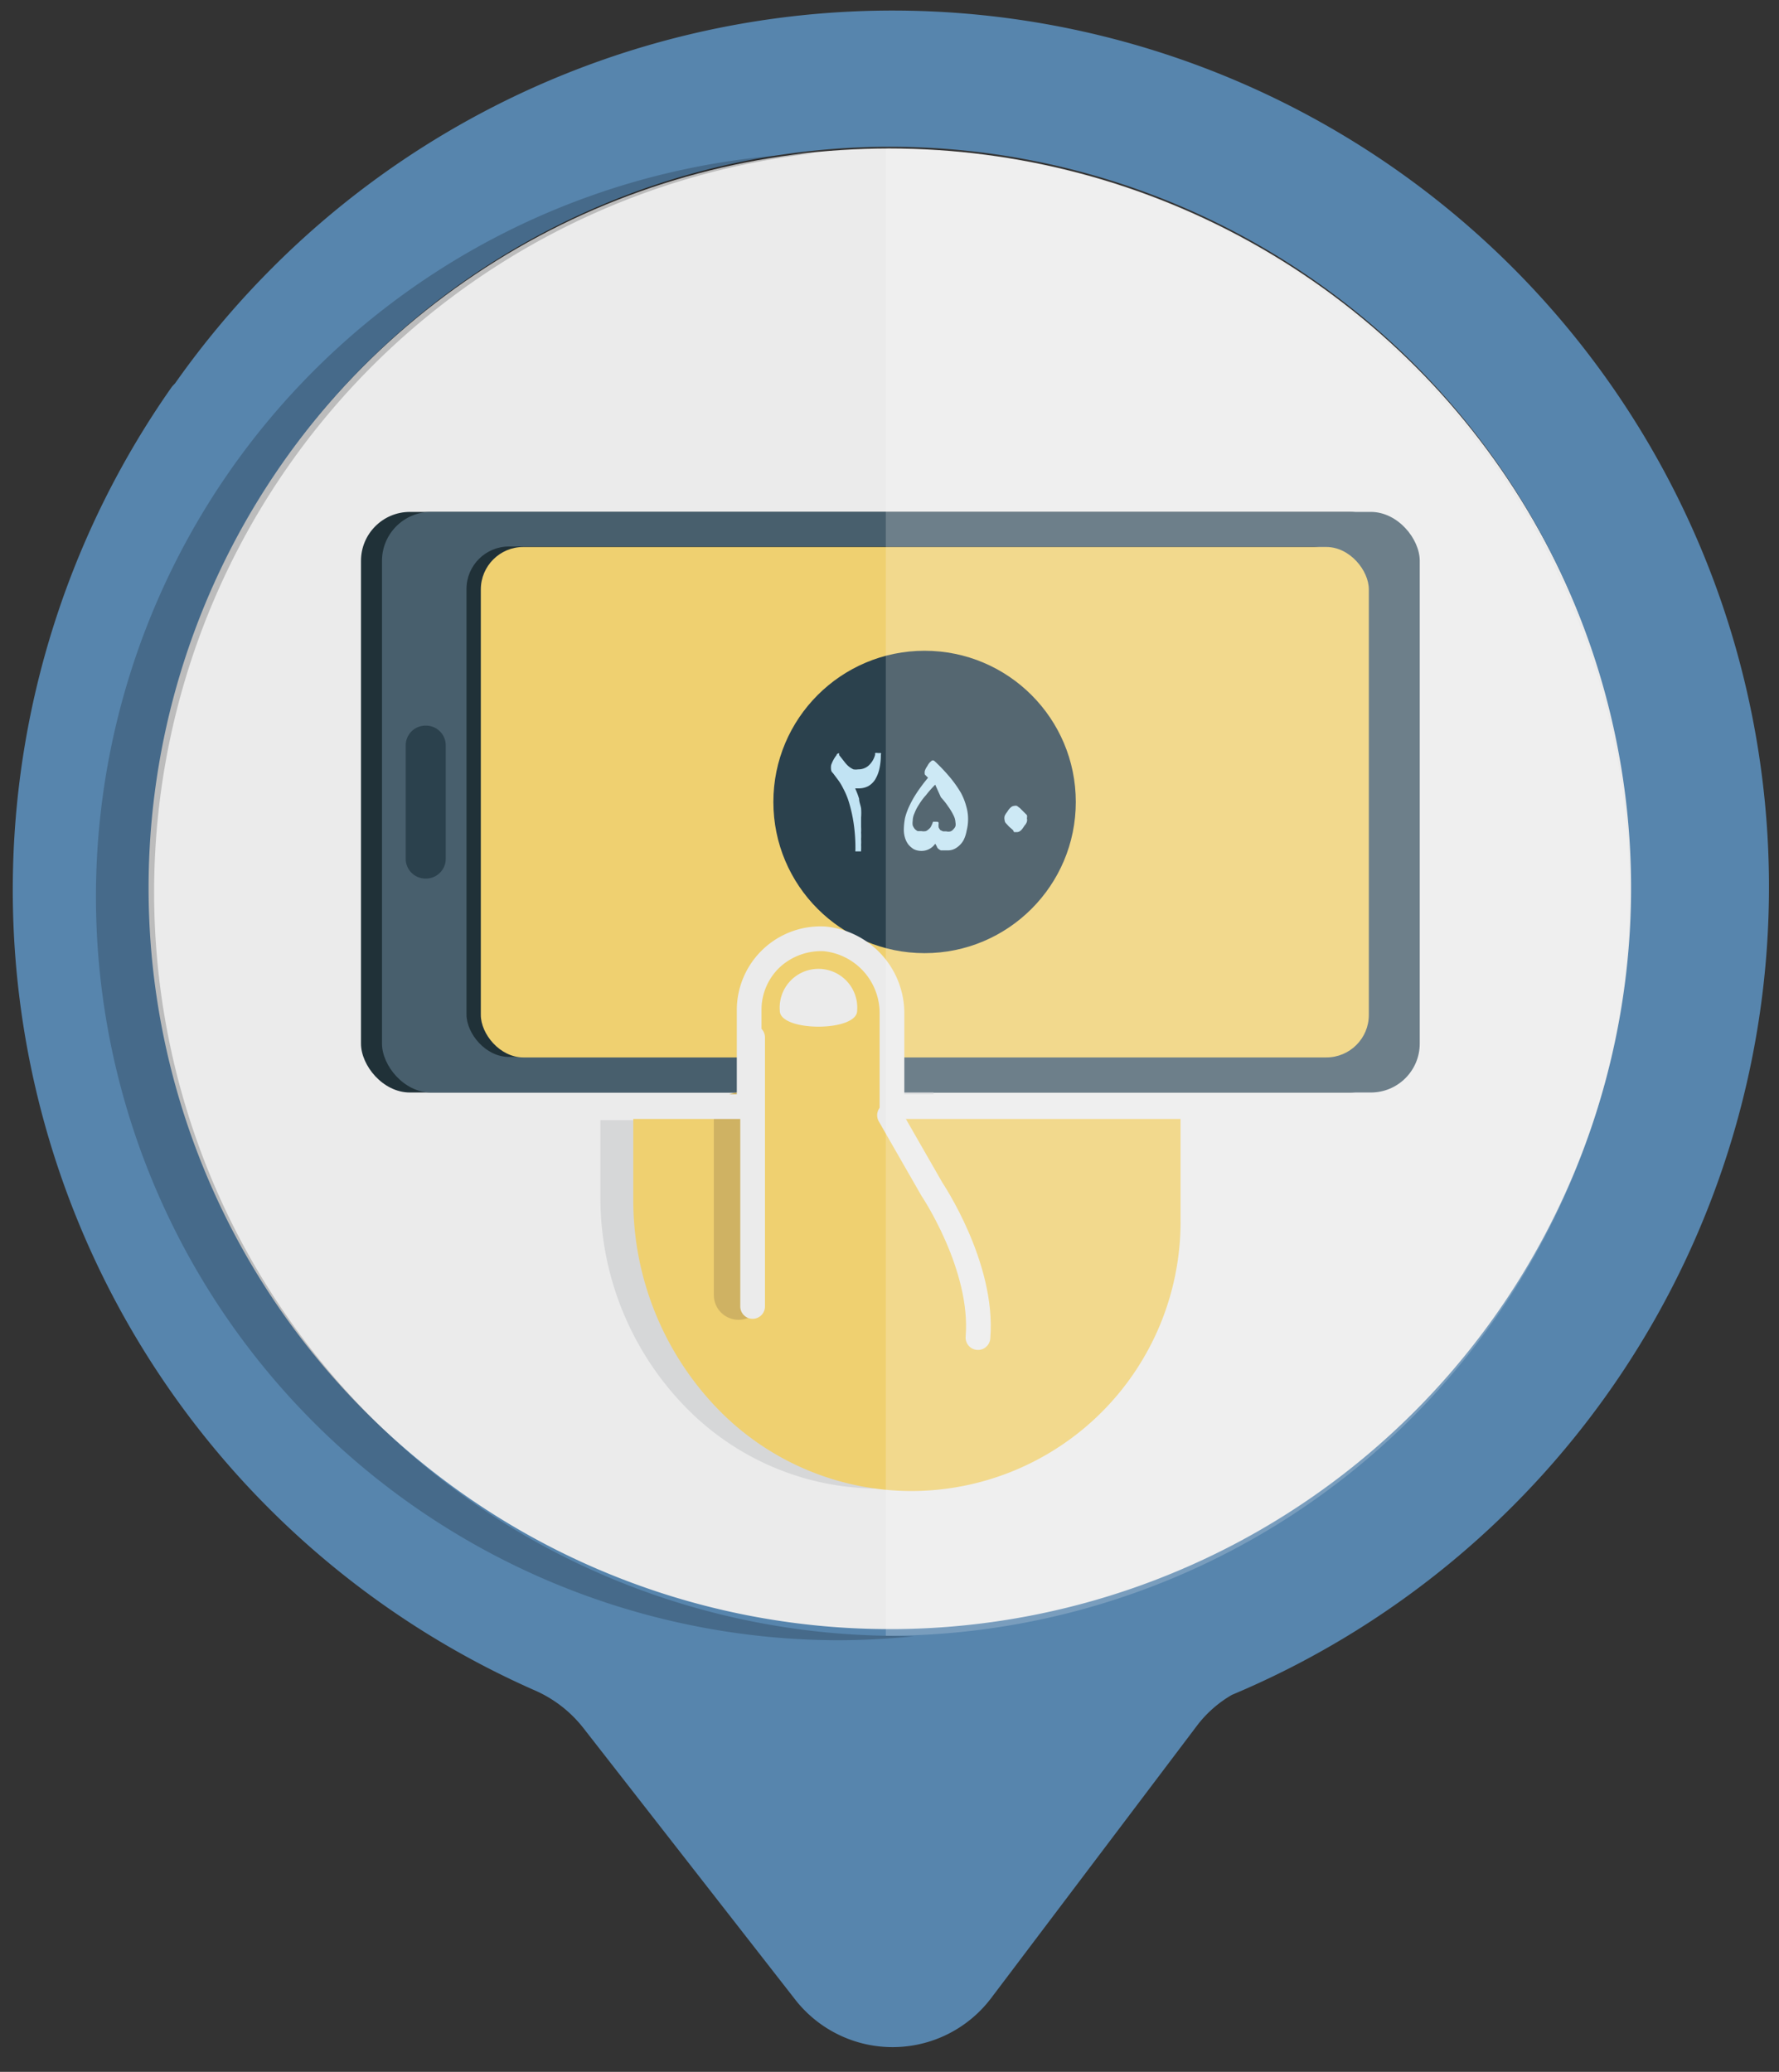 <svg xmlns="http://www.w3.org/2000/svg" viewBox="0 0 72 83.86"><rect x="0" y="0" width="72" height="83.86" fill="#333333" stroke="none"/><defs><style>.cls-1{isolation:isolate;}.cls-2{fill:#ebebeb;}.cls-3{fill:#5785ad;}.cls-13,.cls-4{opacity:0.2;}.cls-4{mix-blend-mode:multiply;}.cls-5{fill:#203138;}.cls-6{fill:#d6d7d8;}.cls-7{fill:#485f6d;}.cls-12,.cls-8{fill:#efd070;}.cls-9{fill:#2b414d;}.cls-10{fill:#c1e3f3;}.cls-11{fill:none;stroke:#cfb263;stroke-width:2px;}.cls-11,.cls-12{stroke-linecap:round;stroke-miterlimit:10;}.cls-12{stroke:#ebebeb;}.cls-13{fill:#fff;}</style></defs><title>ebanking</title><g class="cls-1"><g id="Layer_2" data-name="Layer 2"><circle class="cls-2" cx="35.99" cy="36.11" r="30.1"/><path class="cls-3" d="M11,10.86a35.55,35.55,0,0,0-3.91,4.65c-.05.06-.11.11-.15.17A35.41,35.41,0,0,0,21.6,68.4a5.08,5.08,0,0,1,2,1.53l8.58,11a5,5,0,0,0,7.93-.05l8.31-11a4.76,4.76,0,0,1,1.44-1.28A35.47,35.47,0,1,0,11,10.86ZM57.25,57.13a30,30,0,1,1,0-42.38A30,30,0,0,1,57.25,57.13Z"/><path class="cls-4" d="M36,66.21a30.1,30.1,0,0,1-3.11-60,30.1,30.1,0,0,0,1,60.18c1.05,0,2.08-.06,3.1-.16Z"/><rect class="cls-5" x="14.61" y="20.71" width="42" height="23.5" rx="1.98" ry="1.98" transform="translate(71.22 64.93) rotate(180)"/><path class="cls-6" d="M41.63,44.84H37.78V41.1a3,3,0,0,0-2.73-3.05,2.9,2.9,0,0,0-3,2.89v4.4H24.3v3.15a12.13,12.13,0,0,0,3.55,8.57h0a10.89,10.89,0,0,0,7.7,3.19h0A10.9,10.9,0,0,0,46.45,49.36V44.84Z"/><rect class="cls-7" x="15.46" y="20.71" width="42" height="23.5" rx="1.98" ry="1.98" transform="translate(72.92 64.93) rotate(180)"/><rect class="cls-5" x="18.89" y="22.12" width="35.94" height="20.66" rx="1.72" ry="1.72" transform="translate(73.71 64.9) rotate(180)"/><rect class="cls-8" x="19.45" y="22.13" width="35.94" height="20.66" rx="1.72" ry="1.72" transform="translate(74.85 64.93) rotate(180)"/><path class="cls-9" d="M16.42,34.77V30.16a.8.8,0,0,1,.81-.79h0a.8.8,0,0,1,.81.79v4.61a.8.8,0,0,1-.81.79h0A.8.8,0,0,1,16.42,34.77Z"/><circle class="cls-9" cx="37.42" cy="32.46" r="6.12"/><path class="cls-10" d="M35.42,30.54a.09.09,0,0,1,0-.06.23.23,0,0,1,.11,0l.12,0a.05.05,0,0,1,0,.06,2.52,2.52,0,0,1-.06.58,1.43,1.43,0,0,1-.17.43.8.8,0,0,1-.28.27.83.83,0,0,1-.39.09h-.06l-.08,0a3.22,3.22,0,0,1,.16.42c0,.13.06.26.08.39a2.33,2.33,0,0,1,0,.37c0,.13,0,.26,0,.39a1.7,1.7,0,0,1,0,.22,2.28,2.28,0,0,1,0,.26,2,2,0,0,1,0,.24,1.93,1.93,0,0,1,0,.2s0,0,0,.06h-.12s-.09,0-.11,0a.07.07,0,0,1,0-.05,6.91,6.91,0,0,0-.07-1.08,6,6,0,0,0-.18-.82,3,3,0,0,0-.24-.59,2.21,2.21,0,0,0-.24-.39l-.18-.24a.2.2,0,0,1-.07-.11.6.6,0,0,1,0-.22,1.47,1.47,0,0,1,.1-.22,1.4,1.4,0,0,1,.12-.18c0-.05.07-.07.1-.07a0,0,0,0,1,0,0,.18.18,0,0,1,0,.07l.22.28a1.11,1.11,0,0,0,.18.19.87.87,0,0,0,.18.11.58.58,0,0,0,.19,0,.62.62,0,0,0,.41-.14A.9.9,0,0,0,35.42,30.54Z"/><path class="cls-10" d="M37.85,34.15a.67.67,0,0,1-.59.29.68.68,0,0,1-.28-.07.91.91,0,0,1-.21-.18.87.87,0,0,1-.14-.27,1.14,1.14,0,0,1-.05-.33,2.63,2.63,0,0,1,.05-.49,2.67,2.67,0,0,1,.18-.49,4.14,4.14,0,0,1,.3-.53,6.69,6.69,0,0,1,.45-.6l-.13-.13a.08.08,0,0,1,0,0,.43.43,0,0,1,0,0,.37.37,0,0,1,0-.15.69.69,0,0,1,.1-.19.64.64,0,0,1,.11-.16l.08-.07.07,0,.06.05a7.31,7.31,0,0,1,.62.66,4.74,4.74,0,0,1,.42.6,2.49,2.49,0,0,1,.22.56,1.79,1.79,0,0,1,.07.51,1.89,1.89,0,0,1-.06.47A1.35,1.35,0,0,1,39,34a.87.87,0,0,1-.27.3.61.61,0,0,1-.37.12l-.15,0-.13,0a.41.41,0,0,1-.11-.07.21.21,0,0,1-.06-.1Zm0-2.39a4.64,4.64,0,0,0-.37.42,2.46,2.46,0,0,0-.29.39,1.67,1.67,0,0,0-.18.35.72.72,0,0,0-.07.3.58.58,0,0,0,0,.19.64.64,0,0,0,.08.14.47.47,0,0,0,.12.09l.15,0a.48.48,0,0,0,.18,0,.38.38,0,0,0,.13-.09.27.27,0,0,0,.09-.12.87.87,0,0,0,.07-.17s0,0,0,0l.09,0c.09,0,.14,0,.14.06a.61.61,0,0,0,0,.17.41.41,0,0,0,.07.11l.11.05.13,0a.33.33,0,0,0,.17,0,.27.27,0,0,0,.12-.09.32.32,0,0,0,.08-.12.4.4,0,0,0,0-.15.71.71,0,0,0-.08-.29,2.31,2.31,0,0,0-.21-.35,3.1,3.1,0,0,0-.3-.38Z"/><path class="cls-10" d="M41.45,32.88l.11.11a.24.24,0,0,1,0,.13.27.27,0,0,1,0,.14.38.38,0,0,1-.09.15l-.06.09c-.08.12-.16.18-.25.18l-.12,0L41,33.6l-.16-.14-.12-.13a.19.19,0,0,1-.06-.13.33.33,0,0,1,0-.17.6.6,0,0,1,.09-.15l.06-.09a.65.65,0,0,1,.11-.12.21.21,0,0,1,.12-.05.21.21,0,0,1,.12,0l.12.09Z"/><path class="cls-8" d="M43,44.94H36.28V41.2a3,3,0,0,0-2.73-3.05,2.89,2.89,0,0,0-3,2.89v3.9H25.63v3.65a12.15,12.15,0,0,0,3.55,8.57h0a10.93,10.93,0,0,0,7.7,3.19h0A10.9,10.9,0,0,0,47.78,49.46V44.94Z"/><line class="cls-11" x1="29.89" y1="45.22" x2="29.89" y2="52.42"/><line class="cls-12" x1="30.46" y1="41.99" x2="30.46" y2="52.88"/><path class="cls-12" d="M36,45.14l1.72,3s2.1,3.12,1.86,6"/><path class="cls-2" d="M34.69,40.91a1.57,1.57,0,1,0-3.13,0C31.56,41.77,34.69,41.77,34.69,40.91Z"/><path class="cls-2" d="M47.83,45.29H35.6V41.05a2.52,2.52,0,0,0-2.26-2.55,2.47,2.47,0,0,0-1.78.65,2.37,2.37,0,0,0-.74,1.74v4.4h-6.7v-1h5.7v-3.4a3.39,3.39,0,0,1,3.57-3.39,3.53,3.53,0,0,1,3.21,3.55v3.24H47.83Z"/><path class="cls-13" d="M35.85,66.21a30.1,30.1,0,1,0,0-60.2Z"/></g></g></svg>